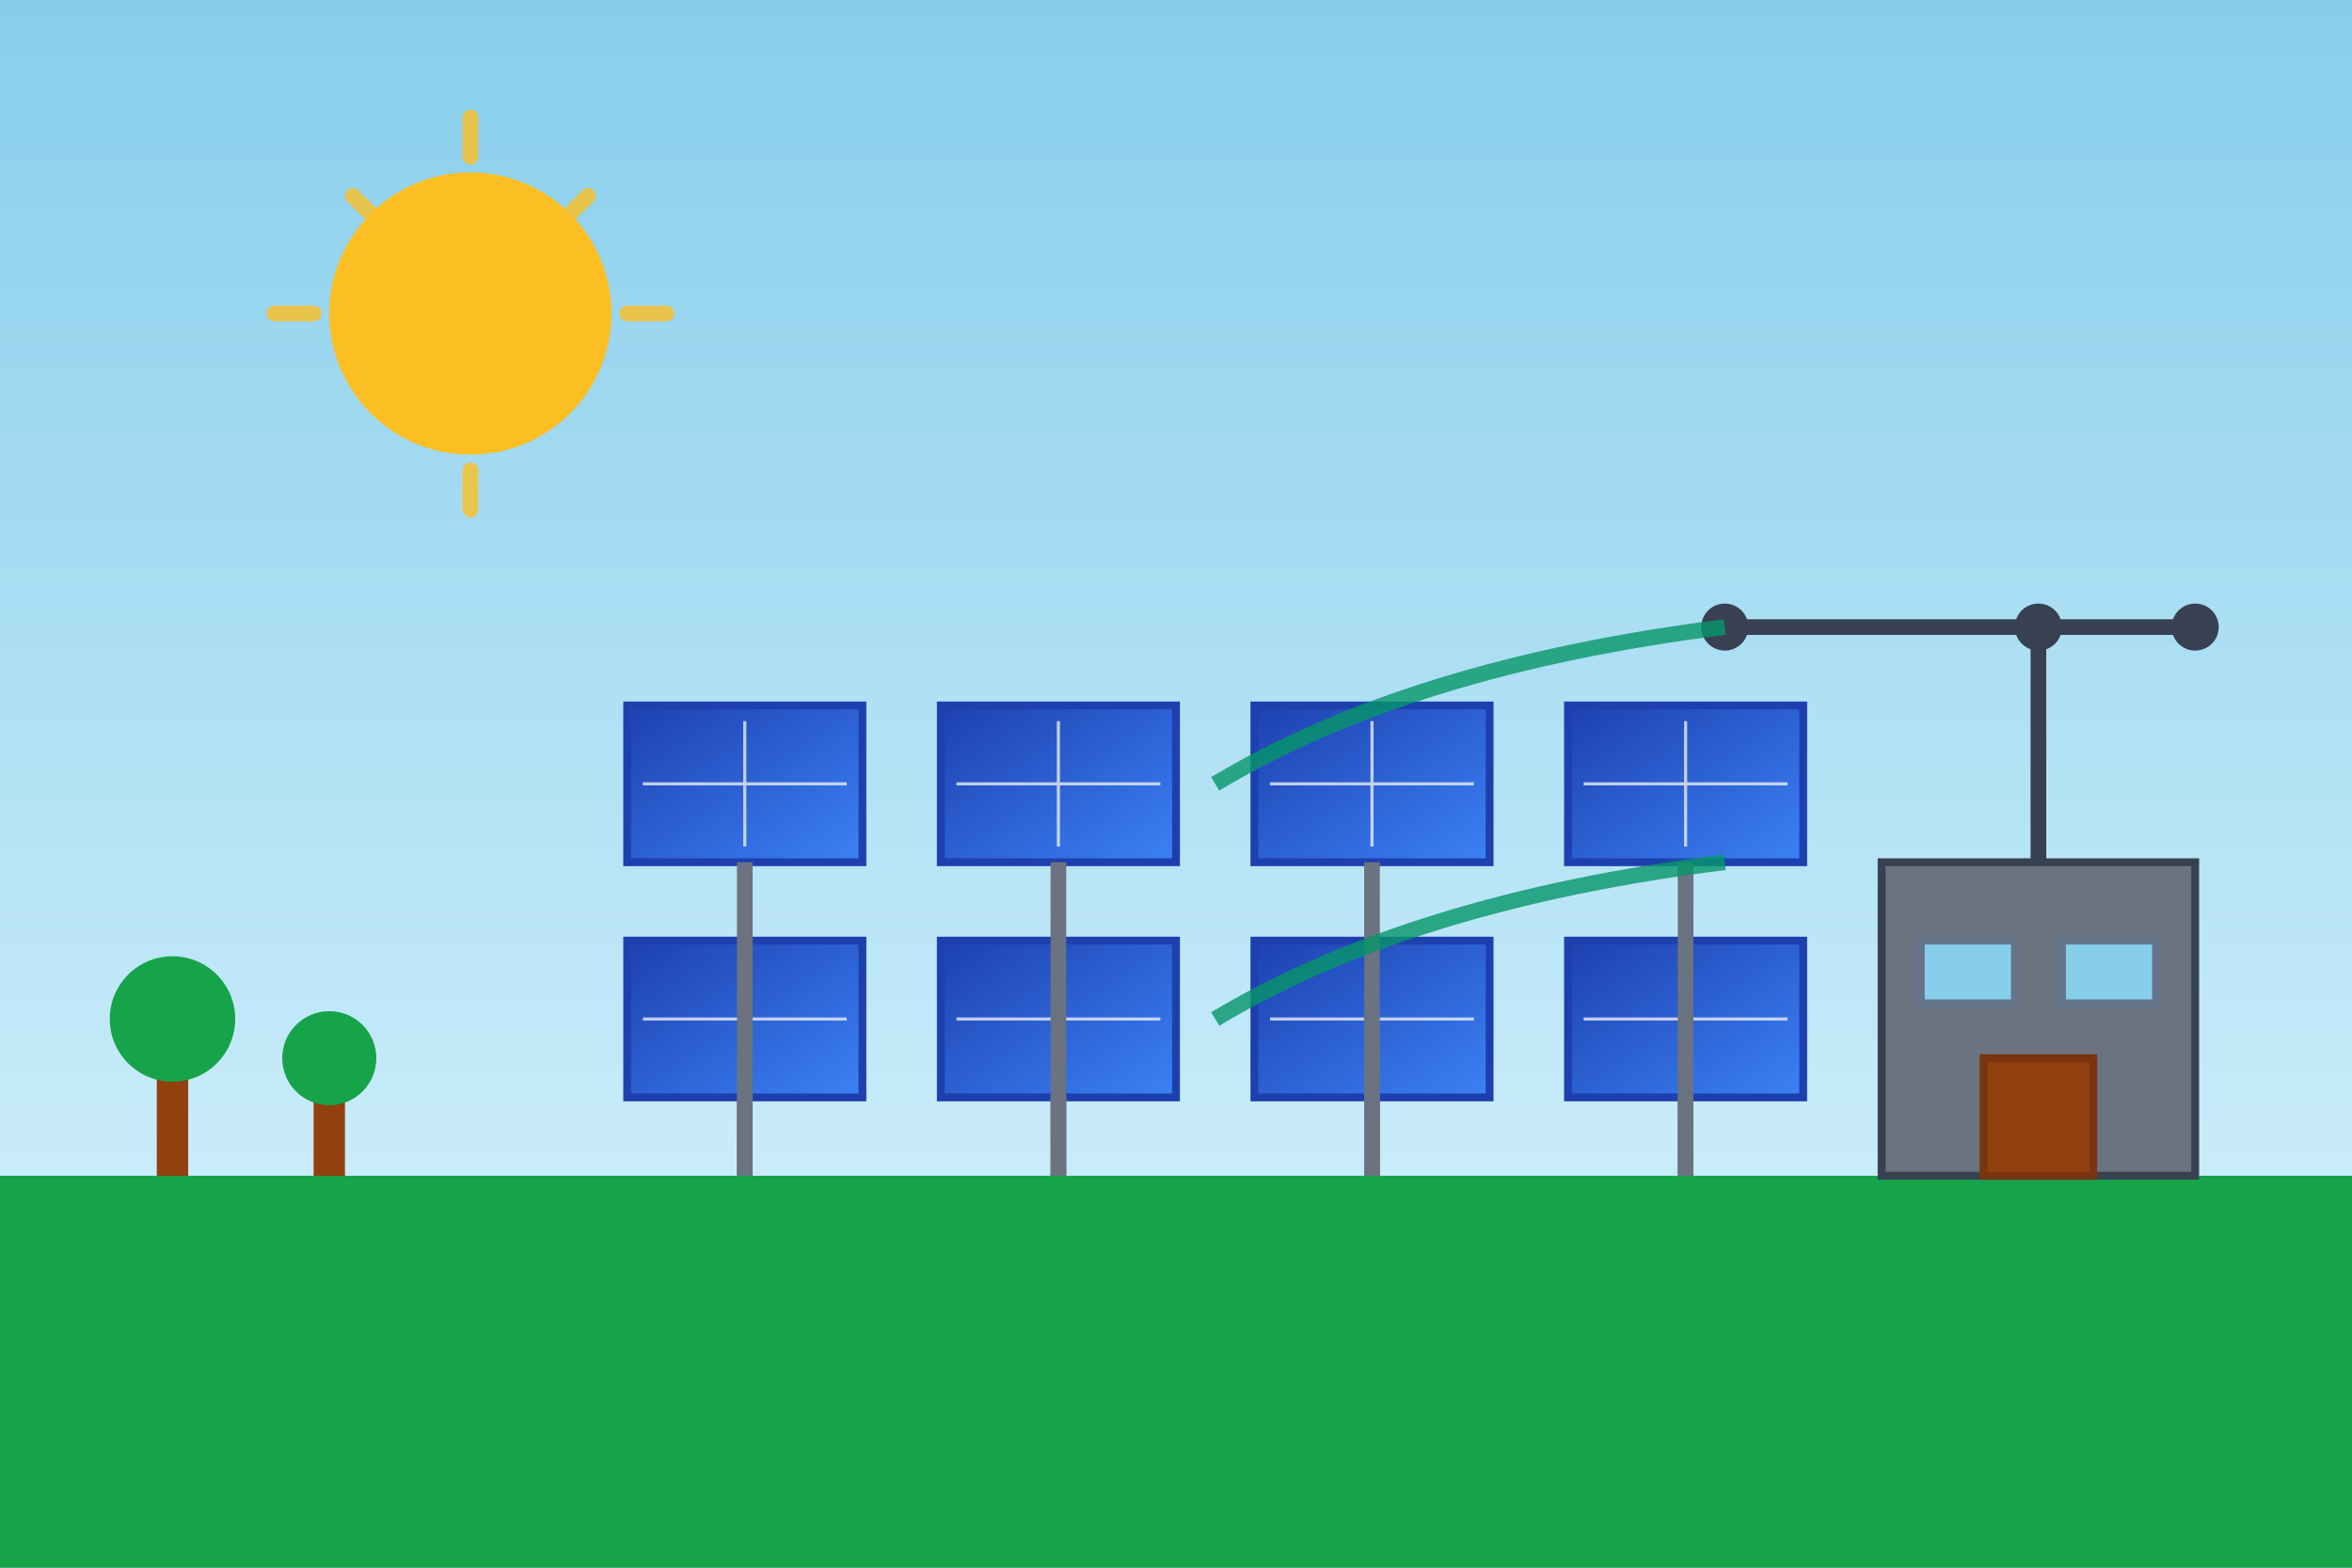 <svg width="300" height="200" viewBox="0 0 300 200" fill="none" xmlns="http://www.w3.org/2000/svg">
  <rect x="0" y="0" width="300" height="200" fill="#333333" stroke="none"/>
  <defs>
    <linearGradient id="skyBlog2" x1="0%" y1="0%" x2="0%" y2="100%">
      <stop offset="0%" style="stop-color:#87ceeb"/>
      <stop offset="100%" style="stop-color:#e0f6ff"/>
    </linearGradient>
    <linearGradient id="panelBlog2" x1="0%" y1="0%" x2="100%" y2="100%">
      <stop offset="0%" style="stop-color:#1e40af"/>
      <stop offset="100%" style="stop-color:#3b82f6"/>
    </linearGradient>
  </defs>
  
  <!-- Sky background -->
  <rect width="300" height="200" fill="url(#skyBlog2)"/>
  
  <!-- Sun -->
  <circle cx="60" cy="40" r="18" fill="#fbbf24"/>
  <g stroke="#fbbf24" stroke-width="2" stroke-linecap="round" opacity="0.8">
    <line x1="60" y1="15" x2="60" y2="20"/>
    <line x1="60" y1="60" x2="60" y2="65"/>
    <line x1="85" y1="40" x2="80" y2="40"/>
    <line x1="35" y1="40" x2="40" y2="40"/>
    <line x1="75" y1="25" x2="72" y2="28"/>
    <line x1="45" y1="25" x2="48" y2="28"/>
  </g>
  
  <!-- Ground -->
  <rect x="0" y="150" width="300" height="50" fill="#16a34a"/>
  
  <!-- Industrial solar farm -->
  <!-- Row 1 -->
  <rect x="80" y="90" width="30" height="20" fill="url(#panelBlog2)" stroke="#1e40af" stroke-width="1"/>
  <rect x="120" y="90" width="30" height="20" fill="url(#panelBlog2)" stroke="#1e40af" stroke-width="1"/>
  <rect x="160" y="90" width="30" height="20" fill="url(#panelBlog2)" stroke="#1e40af" stroke-width="1"/>
  <rect x="200" y="90" width="30" height="20" fill="url(#panelBlog2)" stroke="#1e40af" stroke-width="1"/>
  
  <!-- Row 2 -->
  <rect x="80" y="120" width="30" height="20" fill="url(#panelBlog2)" stroke="#1e40af" stroke-width="1"/>
  <rect x="120" y="120" width="30" height="20" fill="url(#panelBlog2)" stroke="#1e40af" stroke-width="1"/>
  <rect x="160" y="120" width="30" height="20" fill="url(#panelBlog2)" stroke="#1e40af" stroke-width="1"/>
  <rect x="200" y="120" width="30" height="20" fill="url(#panelBlog2)" stroke="#1e40af" stroke-width="1"/>
  
  <!-- Panel grid lines -->
  <g stroke="#ffffff" stroke-width="0.4" opacity="0.7">
    <!-- Row 1 grids -->
    <line x1="95" y1="92" x2="95" y2="108"/>
    <line x1="135" y1="92" x2="135" y2="108"/>
    <line x1="175" y1="92" x2="175" y2="108"/>
    <line x1="215" y1="92" x2="215" y2="108"/>
    <line x1="82" y1="100" x2="108" y2="100"/>
    <line x1="122" y1="100" x2="148" y2="100"/>
    <line x1="162" y1="100" x2="188" y2="100"/>
    <line x1="202" y1="100" x2="228" y2="100"/>
    
    <!-- Row 2 grids -->
    <line x1="95" y1="122" x2="95" y2="138"/>
    <line x1="135" y1="122" x2="135" y2="138"/>
    <line x1="175" y1="122" x2="175" y2="138"/>
    <line x1="215" y1="122" x2="215" y2="138"/>
    <line x1="82" y1="130" x2="108" y2="130"/>
    <line x1="122" y1="130" x2="148" y2="130"/>
    <line x1="162" y1="130" x2="188" y2="130"/>
    <line x1="202" y1="130" x2="228" y2="130"/>
  </g>
  
  <!-- Support structures -->
  <g stroke="#6b7280" stroke-width="2">
    <line x1="95" y1="110" x2="95" y2="150"/>
    <line x1="135" y1="110" x2="135" y2="150"/>
    <line x1="175" y1="110" x2="175" y2="150"/>
    <line x1="215" y1="110" x2="215" y2="150"/>
    <line x1="95" y1="140" x2="95" y2="150"/>
    <line x1="135" y1="140" x2="135" y2="150"/>
    <line x1="175" y1="140" x2="175" y2="150"/>
    <line x1="215" y1="140" x2="215" y2="150"/>
  </g>
  
  <!-- Control building -->
  <rect x="240" y="110" width="40" height="40" fill="#6b7280" stroke="#374151" stroke-width="1"/>
  <rect x="245" y="120" width="12" height="8" fill="#87ceeb" stroke="#64748b" stroke-width="1"/>
  <rect x="263" y="120" width="12" height="8" fill="#87ceeb" stroke="#64748b" stroke-width="1"/>
  <rect x="253" y="135" width="14" height="15" fill="#92400e" stroke="#78350f" stroke-width="1"/>
  
  <!-- Power lines -->
  <g stroke="#374151" stroke-width="2">
    <line x1="260" y1="110" x2="260" y2="80"/>
    <line x1="220" y1="80" x2="280" y2="80"/>
    <circle cx="220" cy="80" r="2" fill="#374151"/>
    <circle cx="260" cy="80" r="2" fill="#374151"/>
    <circle cx="280" cy="80" r="2" fill="#374151"/>
  </g>
  
  <!-- Energy flow visualization -->
  <g stroke="#059669" stroke-width="2" fill="none" opacity="0.8">
    <path d="M 155 100 Q 180 85 220 80">
      <animate attributeName="stroke-dasharray" values="0,15;15,0" dur="2s" repeatCount="indefinite"/>
    </path>
    <path d="M 155 130 Q 180 115 220 110">
      <animate attributeName="stroke-dasharray" values="0,15;15,0" dur="2.5s" repeatCount="indefinite"/>
    </path>
  </g>
  
  <!-- Trees -->
  <rect x="20" y="135" width="4" height="15" fill="#92400e"/>
  <circle cx="22" cy="130" r="8" fill="#16a34a"/>
  <rect x="40" y="140" width="4" height="10" fill="#92400e"/>
  <circle cx="42" cy="135" r="6" fill="#16a34a"/>
</svg>